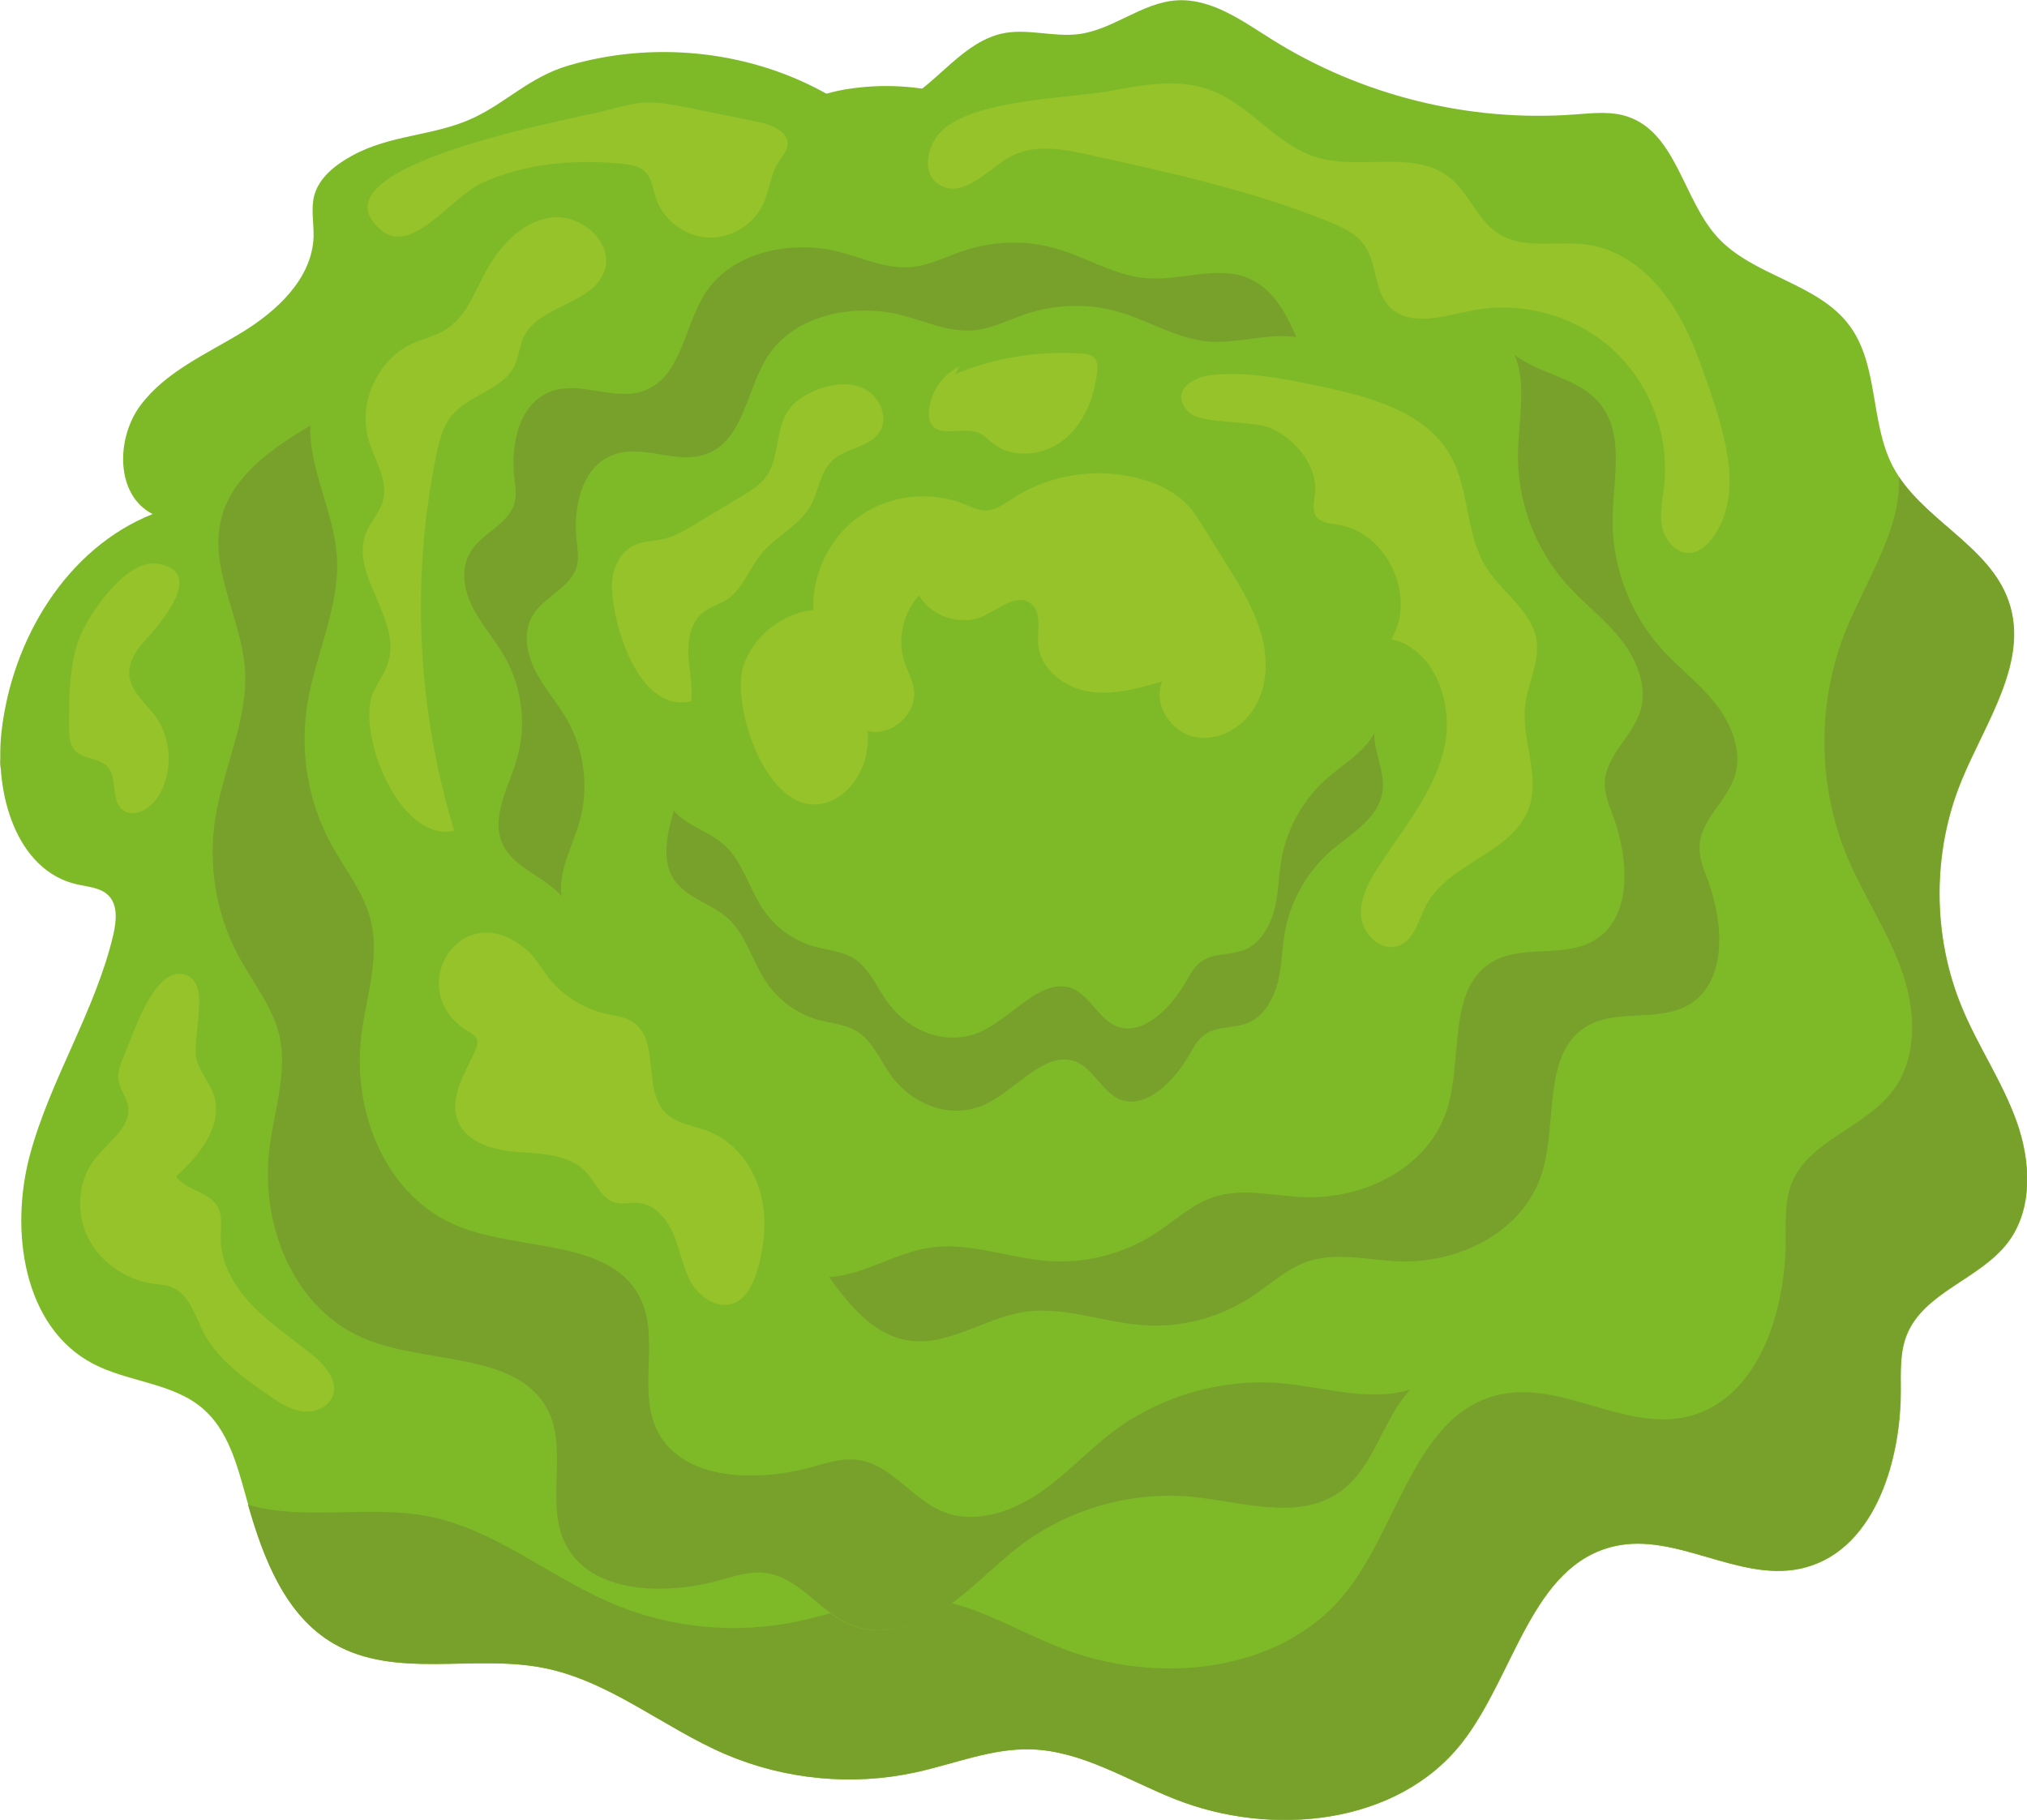 <?xml version="1.0" encoding="utf-8"?>
<!-- Generator: Adobe Illustrator 26.0.3, SVG Export Plug-In . SVG Version: 6.00 Build 0)  -->
<svg version="1.1" id="Warstwa_1" xmlns="http://www.w3.org/2000/svg" xmlns:xlink="http://www.w3.org/1999/xlink" x="0px" y="0px"
	 viewBox="0 0 106.92 96" style="enable-background:new 0 0 106.92 96;" xml:space="preserve">
<style type="text/css">
	.st0{fill:#7EBA28;}
	.st1{fill:#78A12C;}
	.st2{fill:#96C22A;}
</style>
<g>
	<g>
		<path class="st0" d="M18.54,8.23c-0.85,0.47-1.7,1.13-1.96,2.07c-0.19,0.71-0.02,1.46-0.04,2.2c-0.08,2.2-1.93,3.91-3.8,5.05
			c-1.88,1.14-4,2.06-5.32,3.82c-1.32,1.76-1.33,4.75,0.63,5.75c-4.55,1.81-7.42,6.62-7.97,11.48c-0.37,3.27,0.78,7.34,4,8.06
			c0.57,0.13,1.21,0.16,1.63,0.57c0.52,0.51,0.43,1.36,0.27,2.07c-0.95,4.04-3.32,7.62-4.4,11.62c-1.08,4.01-0.35,9.09,3.32,11.02
			c1.86,0.98,4.22,1,5.81,2.38c1.28,1.11,1.77,2.85,2.22,4.48c0.84,3.04,1.97,6.36,4.71,7.93c3.24,1.86,7.35,0.54,11.02,1.26
			c3.5,0.68,6.35,3.16,9.62,4.56c3.13,1.34,6.68,1.68,10,0.96c2.04-0.44,4.03-1.28,6.11-1.22c2.69,0.08,5.08,1.63,7.58,2.62
			c5.12,2.04,11.73,1.38,15.14-2.95c2.8-3.56,3.66-9.4,8.08-10.39c3.23-0.72,6.49,1.86,9.73,1.2c3.85-0.78,5.36-5.51,5.35-9.44
			c0-0.98-0.05-1.98,0.31-2.89c0.9-2.27,3.85-2.94,5.33-4.88c1.35-1.77,1.22-4.3,0.47-6.39c-0.75-2.1-2.04-3.97-2.89-6.03
			c-1.56-3.77-1.57-8.17-0.02-11.95c1.27-3.1,3.59-6.3,2.49-9.47c-1.04-3-4.69-4.34-6.14-7.16c-1.18-2.31-0.72-5.3-2.26-7.38
			c-1.68-2.27-5.08-2.59-6.98-4.68c-1.8-1.99-2.16-5.46-4.7-6.34c-0.9-0.31-1.88-0.19-2.84-0.12c-5.58,0.41-11.27-1.01-16-3.99
			c-1.54-0.97-3.16-2.15-4.98-2.03c-1.83,0.12-3.35,1.55-5.16,1.78c-1.34,0.17-2.73-0.32-4.05-0.03c-2.72,0.6-4.32,4.28-7.09,4.02
			C44.88,5.7,44.1,5.22,43.33,4.8c-4.04-2.17-8.96-2.63-13.35-1.34c-2.04,0.6-3.24,1.93-5.01,2.76C22.91,7.19,20.6,7.08,18.54,8.23z
			"/>
		<g>
			<path class="st1" d="M0,39.98c0,0.19,0.01,0.37,0.02,0.56C0.04,40.34,0.03,40.15,0,39.98z"/>
			<path class="st1" d="M106.36,59.16c-0.75-2.1-2.04-3.97-2.89-6.03c-1.56-3.77-1.57-8.17-0.02-11.95c1.27-3.1,3.59-6.3,2.49-9.47
				c-0.96-2.78-4.16-4.13-5.78-6.55c0.14,2.7-1.69,5.4-2.77,8.03c-1.55,3.78-1.54,8.17,0.02,11.95c0.85,2.06,2.14,3.93,2.89,6.03
				c0.75,2.1,0.88,4.62-0.47,6.39c-1.48,1.94-4.43,2.61-5.33,4.88c-0.36,0.91-0.31,1.91-0.31,2.89c0.02,3.93-1.5,8.66-5.35,9.44
				c-3.24,0.66-6.51-1.92-9.73-1.2c-4.42,0.98-5.28,6.83-8.08,10.39c-3.41,4.33-10.02,4.99-15.14,2.95
				c-2.5-0.99-4.89-2.54-7.58-2.62c-2.08-0.06-4.07,0.77-6.11,1.22c-3.33,0.73-6.88,0.39-10-0.96c-3.27-1.41-6.12-3.88-9.62-4.56
				c-3.12-0.61-6.55,0.26-9.5-0.61c0.82,2.87,1.98,5.87,4.54,7.34c3.24,1.86,7.35,0.54,11.02,1.26c3.5,0.68,6.35,3.16,9.62,4.56
				c3.13,1.34,6.68,1.68,10,0.96c2.04-0.44,4.03-1.28,6.11-1.22c2.69,0.08,5.08,1.63,7.58,2.62c5.12,2.04,11.73,1.38,15.14-2.95
				c2.8-3.56,3.67-9.4,8.08-10.39c3.23-0.72,6.49,1.86,9.73,1.2c3.85-0.78,5.36-5.51,5.35-9.44c0-0.98-0.05-1.98,0.31-2.89
				c0.9-2.27,3.85-2.94,5.33-4.88C107.24,63.78,107.11,61.26,106.36,59.16z"/>
		</g>
	</g>
	<g>
		<path class="st0" d="M71.2,11.57c-0.53-0.51-1.19-0.98-1.95-0.97c-0.57,0.01-1.11,0.29-1.67,0.43c-1.68,0.4-3.33-0.56-4.56-1.66
			c-1.23-1.1-2.34-2.42-3.93-3c-1.59-0.58-3.85,0.04-4.22,1.64c-2.26-2.87-6.45-3.92-10.24-3.3c-2.54,0.41-5.4,2.08-5.31,4.52
			c0.02,0.43,0.12,0.9-0.11,1.28c-0.28,0.48-0.94,0.59-1.51,0.62c-3.24,0.16-6.41-0.79-9.65-0.72c-3.24,0.06-6.93,1.64-7.68,4.66
			c-0.38,1.53,0.07,3.22-0.66,4.64c-0.59,1.14-1.81,1.85-2.95,2.51c-2.14,1.23-4.42,2.72-5.07,5c-0.77,2.7,1.03,5.36,1.21,8.12
			c0.17,2.64-1.14,5.18-1.56,7.81c-0.4,2.51,0.04,5.11,1.24,7.33c0.73,1.36,1.76,2.61,2.12,4.1c0.47,1.93-0.24,3.96-0.5,5.95
			c-0.53,4.08,1.26,8.65,5.2,10.18c3.24,1.26,7.83,0.66,9.43,3.61c1.17,2.15-0.14,5.02,1,7.19c1.35,2.58,5.22,2.68,8.18,1.85
			c0.74-0.21,1.49-0.45,2.24-0.38c1.89,0.17,2.97,2.14,4.73,2.79c1.6,0.6,3.49-0.02,4.92-0.99c1.44-0.97,2.6-2.28,3.99-3.31
			c2.55-1.9,5.86-2.82,9.02-2.5c2.59,0.26,5.46,1.25,7.64-0.19c2.07-1.36,2.36-4.25,4.21-5.87c1.51-1.32,3.86-1.61,5.14-3.15
			c1.39-1.67,0.96-4.16,2.17-5.95c1.15-1.7,3.7-2.67,3.87-4.67c0.06-0.71-0.22-1.38-0.46-2.05c-1.4-3.89-1.44-8.25-0.12-12.24
			c0.43-1.3,1.01-2.7,0.56-3.97c-0.45-1.28-1.83-2.06-2.36-3.31c-0.39-0.92-0.29-2.01-0.77-2.89c-0.98-1.82-4.08-2.19-4.43-4.22
			c-0.11-0.64,0.1-1.29,0.27-1.93c0.85-3.33,0.23-6.93-1.6-9.8c-0.85-1.33-2.09-1.91-3.07-3C72.84,14.48,72.48,12.81,71.2,11.57z"/>
		<g>
			<path class="st1" d="M43.58,4.95c-0.14,0.04-0.28,0.08-0.42,0.13C43.31,5.05,43.45,5.01,43.58,4.95z"/>
			<path class="st1" d="M49.92,84.78c1.44-0.97,2.6-2.28,3.99-3.31c2.55-1.9,5.86-2.82,9.02-2.5c2.59,0.26,5.46,1.25,7.64-0.19
				c1.91-1.26,2.3-3.82,3.82-5.48c-2.01,0.66-4.41-0.08-6.61-0.31c-3.16-0.32-6.48,0.6-9.02,2.5c-1.39,1.04-2.55,2.34-3.99,3.31
				c-1.44,0.97-3.32,1.59-4.92,0.99c-1.76-0.65-2.84-2.62-4.73-2.79c-0.76-0.07-1.51,0.17-2.24,0.38c-2.97,0.83-6.84,0.73-8.18-1.85
				c-1.13-2.17,0.18-5.04-1-7.19c-1.61-2.95-6.2-2.35-9.43-3.61c-3.94-1.54-5.73-6.11-5.2-10.18c0.26-1.99,0.96-4.01,0.5-5.95
				c-0.36-1.5-1.38-2.74-2.12-4.1c-1.2-2.22-1.64-4.82-1.24-7.33c0.42-2.63,1.73-5.17,1.56-7.81c-0.15-2.35-1.48-4.62-1.4-6.91
				c-2.01,1.18-4.05,2.63-4.66,4.76c-0.77,2.7,1.03,5.36,1.21,8.12c0.17,2.64-1.14,5.18-1.56,7.81c-0.4,2.51,0.04,5.11,1.24,7.33
				c0.73,1.36,1.76,2.61,2.12,4.1c0.47,1.93-0.24,3.96-0.5,5.95c-0.53,4.08,1.26,8.65,5.2,10.18c3.24,1.26,7.83,0.66,9.43,3.61
				c1.17,2.15-0.14,5.02,1,7.19c1.35,2.58,5.22,2.68,8.18,1.85c0.74-0.21,1.49-0.45,2.24-0.38c1.89,0.17,2.97,2.14,4.73,2.79
				C46.6,86.37,48.48,85.75,49.92,84.78z"/>
		</g>
	</g>
	<g>
		<path class="st0" d="M31.7,25.26c-0.37,0.44-0.69,0.99-0.64,1.59c0.04,0.45,0.3,0.85,0.44,1.28c0.42,1.28-0.23,2.64-1.02,3.67
			c-0.79,1.03-1.75,1.99-2.1,3.26c-0.35,1.28,0.27,3.01,1.55,3.19c-2.1,1.95-2.66,5.3-1.94,8.21c0.49,1.96,1.98,4.07,3.88,3.84
			c0.34-0.04,0.7-0.15,1.01,0c0.39,0.19,0.52,0.7,0.58,1.14c0.33,2.52-0.21,5.05,0.04,7.58c0.25,2.52,1.72,5.31,4.14,5.69
			c1.23,0.19,2.52-0.27,3.68,0.21c0.93,0.38,1.57,1.29,2.16,2.14c1.1,1.59,2.42,3.27,4.24,3.63c2.16,0.43,4.13-1.16,6.29-1.48
			c2.06-0.31,4.13,0.55,6.22,0.7c1.99,0.15,4-0.37,5.67-1.45c1.02-0.66,1.93-1.54,3.08-1.92c1.49-0.49,3.12-0.07,4.69,0
			c3.23,0.15,6.7-1.55,7.65-4.73c0.78-2.61,0.02-6.15,2.23-7.6c1.61-1.06,3.94-0.22,5.57-1.25c1.94-1.22,1.77-4.25,0.93-6.51
			c-0.21-0.56-0.45-1.13-0.44-1.73c0.01-1.49,1.49-2.46,1.89-3.88c0.37-1.29-0.24-2.72-1.09-3.78c-0.85-1.06-1.95-1.88-2.85-2.89
			c-1.65-1.86-2.58-4.39-2.53-6.88c0.04-2.04,0.63-4.35-0.63-5.95c-1.2-1.52-3.48-1.56-4.87-2.9c-1.13-1.09-1.51-2.91-2.79-3.8
			c-1.4-0.97-3.32-0.48-4.8-1.3c-1.41-0.79-2.33-2.72-3.9-2.71c-0.56,0-1.07,0.27-1.58,0.49c-2.96,1.35-6.37,1.67-9.59,0.9
			c-1.05-0.25-2.18-0.61-3.15-0.18c-0.97,0.44-1.5,1.56-2.44,2.06c-0.7,0.37-1.56,0.36-2.22,0.79c-1.36,0.89-1.46,3.33-3.03,3.74
			c-0.49,0.13-1.02,0-1.53-0.08c-2.66-0.44-5.45,0.28-7.58,1.9c-0.99,0.75-1.36,1.76-2.16,2.59C33.87,23.79,32.59,24.19,31.7,25.26z
			"/>
		<g>
			<path class="st1" d="M28.26,47.26c0.04,0.11,0.08,0.21,0.13,0.32C28.36,47.47,28.31,47.36,28.26,47.26z"/>
			<path class="st1" d="M90.44,37.06c-0.85-1.06-1.95-1.88-2.85-2.89c-1.65-1.86-2.58-4.39-2.53-6.88c0.04-2.04,0.63-4.35-0.63-5.95
				c-1.11-1.41-3.14-1.55-4.54-2.62c0.65,1.53,0.21,3.45,0.18,5.18c-0.05,2.49,0.88,5.02,2.53,6.88c0.9,1.02,2,1.84,2.85,2.89
				c0.85,1.06,1.46,2.49,1.09,3.78c-0.4,1.41-1.87,2.39-1.89,3.88c-0.01,0.59,0.23,1.17,0.44,1.73c0.84,2.26,1.01,5.29-0.93,6.51
				c-1.63,1.03-3.96,0.19-5.57,1.25c-2.21,1.45-1.45,4.99-2.23,7.6c-0.95,3.18-4.42,4.88-7.65,4.73c-1.58-0.07-3.21-0.49-4.69,0
				c-1.15,0.38-2.06,1.26-3.08,1.92c-1.66,1.08-3.68,1.6-5.67,1.45c-2.09-0.16-4.16-1.01-6.22-0.7c-1.83,0.27-3.53,1.46-5.32,1.55
				c1.06,1.49,2.32,2.99,4.03,3.32c2.16,0.43,4.13-1.16,6.29-1.48c2.06-0.31,4.13,0.55,6.22,0.7c1.99,0.15,4-0.37,5.67-1.45
				c1.02-0.66,1.93-1.54,3.08-1.92c1.49-0.49,3.12-0.07,4.69,0c3.23,0.15,6.7-1.55,7.65-4.73c0.78-2.61,0.02-6.15,2.23-7.6
				c1.61-1.06,3.94-0.22,5.57-1.25c1.94-1.22,1.77-4.25,0.93-6.51c-0.21-0.56-0.45-1.13-0.44-1.73c0.01-1.49,1.49-2.46,1.89-3.88
				C91.89,39.54,91.29,38.11,90.44,37.06z"/>
		</g>
	</g>
	<g>
		<path class="st0" d="M69.44,50.68c0.38-0.26,0.75-0.61,0.83-1.05c0.06-0.34-0.07-0.67-0.09-1.01c-0.08-1.01,0.72-1.89,1.56-2.52
			c0.84-0.62,1.8-1.16,2.34-2.03c0.54-0.88,0.39-2.25-0.6-2.6c2.08-1.07,3.2-3.43,3.21-5.69c0.01-1.52-0.75-3.32-2.32-3.48
			c-0.28-0.03-0.59-0.01-0.81-0.17c-0.27-0.21-0.28-0.6-0.23-0.93c0.24-1.9,1.19-3.67,1.5-5.56c0.31-1.89-0.3-4.18-2.15-4.87
			c-0.94-0.35-2.06-0.23-2.89-0.78c-0.67-0.44-0.99-1.21-1.29-1.93c-0.56-1.35-1.27-2.81-2.65-3.38c-1.64-0.68-3.54,0.15-5.32,0.01
			c-1.7-0.12-3.19-1.11-4.82-1.57c-1.56-0.45-3.27-0.41-4.82,0.1c-0.95,0.31-1.85,0.8-2.85,0.88c-1.29,0.11-2.51-0.48-3.75-0.8
			c-2.55-0.66-5.66,0-7.07,2.16c-1.15,1.78-1.26,4.51-3.32,5.19c-1.5,0.5-3.19-0.51-4.7-0.03c-1.8,0.56-2.27,2.81-2.06,4.61
			c0.05,0.45,0.13,0.91,0,1.34c-0.31,1.09-1.69,1.55-2.29,2.52c-0.55,0.88-0.36,2.03,0.1,2.95c0.47,0.92,1.18,1.71,1.69,2.61
			c0.94,1.65,1.17,3.66,0.62,5.47c-0.45,1.49-1.39,3.08-0.7,4.47c0.65,1.32,2.46,1.73,3.3,2.95c0.68,0.99,0.62,2.39,1.46,3.26
			c0.92,0.95,2.56,0.91,3.57,1.77c0.96,0.82,1.31,2.39,2.57,2.65c0.45,0.09,0.91-0.01,1.36-0.09c2.64-0.48,5.43-0.14,7.84,0.97
			c0.79,0.36,1.62,0.82,2.48,0.66c0.86-0.15,1.52-0.89,2.37-1.09c0.63-0.15,1.32,0,1.93-0.2c1.27-0.42,1.84-2.19,3.17-2.22
			c0.42-0.01,0.82,0.17,1.21,0.32c2.04,0.78,4.41,0.72,6.44-0.1c0.94-0.38,1.45-1.06,2.25-1.53C67.41,51.39,68.51,51.31,69.44,50.68
			z"/>
		<g>
			<path class="st1" d="M76.65,35.14c-0.01-0.09-0.02-0.17-0.04-0.25C76.61,34.97,76.63,35.06,76.65,35.14z"/>
			<path class="st1" d="M24.93,32.04c0.47,0.92,1.18,1.71,1.69,2.61c0.94,1.65,1.17,3.66,0.62,5.47c-0.45,1.49-1.39,3.08-0.7,4.47
				c0.6,1.22,2.2,1.67,3.09,2.69c-0.21-1.23,0.53-2.56,0.91-3.83c0.54-1.81,0.31-3.83-0.62-5.47c-0.51-0.9-1.22-1.68-1.69-2.61
				c-0.47-0.92-0.66-2.07-0.1-2.95c0.61-0.97,1.98-1.43,2.29-2.52c0.12-0.43,0.05-0.89,0-1.34c-0.21-1.8,0.27-4.05,2.06-4.61
				c1.51-0.48,3.2,0.53,4.7,0.03c2.06-0.69,2.17-3.41,3.32-5.19c1.41-2.17,4.52-2.82,7.07-2.16c1.24,0.32,2.46,0.9,3.75,0.8
				c1-0.08,1.9-0.57,2.85-0.88c1.55-0.51,3.26-0.55,4.82-0.1c1.63,0.47,3.12,1.45,4.82,1.57c1.52,0.11,3.11-0.47,4.57-0.23
				c-0.54-1.27-1.25-2.58-2.54-3.12c-1.64-0.68-3.54,0.15-5.32,0.01c-1.7-0.12-3.19-1.11-4.82-1.57c-1.56-0.45-3.27-0.41-4.82,0.1
				c-0.95,0.31-1.85,0.8-2.85,0.88c-1.29,0.11-2.51-0.48-3.75-0.8c-2.55-0.66-5.66,0-7.07,2.16c-1.15,1.78-1.26,4.51-3.32,5.19
				c-1.5,0.5-3.19-0.51-4.7-0.03c-1.8,0.56-2.27,2.81-2.06,4.61c0.05,0.45,0.13,0.91,0,1.34c-0.31,1.09-1.69,1.55-2.29,2.52
				C24.27,29.97,24.46,31.12,24.93,32.04z"/>
		</g>
	</g>
	<g>
		<path class="st0" d="M51.63,18.67c-0.35,0.02-0.74,0.1-1.01,0.39c-0.2,0.22-0.3,0.51-0.46,0.77c-0.47,0.76-1.37,1.04-2.16,1.12
			c-0.79,0.08-1.61,0.04-2.36,0.43c-0.75,0.39-1.36,1.44-0.98,2.13c-1.72-0.15-3.56,1.05-4.71,2.67c-0.78,1.09-1.26,2.72-0.45,3.52
			c0.14,0.14,0.33,0.26,0.37,0.48c0.05,0.27-0.15,0.55-0.34,0.77c-1.1,1.26-2.54,2.11-3.67,3.33c-1.14,1.22-1.95,3.14-1.25,4.45
			c0.36,0.67,1.05,1.08,1.25,1.84c0.16,0.61-0.05,1.31-0.25,1.96c-0.37,1.22-0.71,2.58-0.21,3.6c0.59,1.21,2.08,1.46,3.03,2.34
			c0.9,0.84,1.25,2.2,1.94,3.26c0.66,1.01,1.65,1.74,2.78,2.06c0.7,0.19,1.46,0.24,2.07,0.62c0.78,0.49,1.18,1.45,1.72,2.23
			c1.11,1.6,3.21,2.5,5.11,1.57c1.56-0.77,3-2.68,4.52-2.27c1.11,0.3,1.56,1.77,2.65,2.1c1.31,0.39,2.72-1.02,3.51-2.4
			c0.2-0.34,0.39-0.71,0.68-0.96c0.73-0.64,1.74-0.37,2.58-0.8c0.76-0.39,1.24-1.3,1.44-2.17c0.2-0.87,0.2-1.75,0.36-2.62
			c0.3-1.6,1.19-3.14,2.42-4.21c1.01-0.87,2.35-1.6,2.67-2.9c0.3-1.24-0.52-2.33-0.37-3.58c0.12-1.02,0.86-1.99,0.83-2.99
			c-0.04-1.09-0.99-1.79-1.13-2.85c-0.13-1.01,0.47-2.29-0.11-3.04c-0.21-0.26-0.52-0.39-0.82-0.53c-1.74-0.82-3.15-2.3-3.95-4.16
			c-0.26-0.61-0.5-1.3-1.07-1.57c-0.57-0.27-1.31-0.03-1.9-0.26c-0.44-0.17-0.75-0.58-1.2-0.71c-0.93-0.26-2.16,0.76-2.93,0.2
			c-0.24-0.18-0.38-0.48-0.52-0.76c-0.76-1.46-2.13-2.47-3.7-2.77c-0.73-0.14-1.36,0.12-2.05,0.11
			C53.14,19.06,52.48,18.62,51.63,18.67z"/>
		<g>
			<path class="st1" d="M39.65,26.65c-0.04,0.07-0.07,0.13-0.11,0.2C39.59,26.79,39.62,26.72,39.65,26.65z"/>
			<path class="st1" d="M67.43,51.71c0.2-0.87,0.2-1.75,0.36-2.62c0.3-1.6,1.19-3.14,2.42-4.21c1.01-0.87,2.35-1.6,2.67-2.9
				c0.28-1.14-0.4-2.17-0.39-3.3c-0.51,0.97-1.6,1.61-2.46,2.35c-1.23,1.06-2.12,2.61-2.42,4.21c-0.16,0.87-0.16,1.75-0.36,2.62
				c-0.2,0.87-0.68,1.78-1.44,2.17c-0.84,0.43-1.85,0.16-2.58,0.8c-0.29,0.26-0.48,0.62-0.68,0.96c-0.79,1.39-2.21,2.79-3.51,2.4
				c-1.1-0.33-1.55-1.8-2.65-2.1c-1.52-0.41-2.96,1.5-4.52,2.27c-1.9,0.94-4,0.03-5.11-1.57c-0.54-0.78-0.94-1.74-1.72-2.23
				c-0.61-0.38-1.37-0.43-2.07-0.62c-1.14-0.32-2.13-1.05-2.78-2.06c-0.69-1.06-1.03-2.42-1.94-3.26c-0.8-0.75-2-1.04-2.71-1.85
				c-0.34,1.15-0.6,2.41-0.14,3.37c0.59,1.21,2.08,1.46,3.03,2.34c0.9,0.84,1.25,2.2,1.94,3.26c0.66,1.01,1.65,1.74,2.78,2.06
				c0.7,0.19,1.46,0.24,2.07,0.62c0.78,0.49,1.18,1.45,1.72,2.23c1.11,1.6,3.21,2.5,5.11,1.57c1.56-0.77,3-2.68,4.52-2.27
				c1.11,0.3,1.56,1.77,2.65,2.1c1.31,0.39,2.72-1.02,3.51-2.4c0.2-0.34,0.39-0.71,0.68-0.96c0.73-0.64,1.74-0.37,2.58-0.8
				C66.75,53.49,67.23,52.58,67.43,51.71z"/>
		</g>
	</g>
	<path class="st2" d="M66.47,33.25c-0.39-1.26-1.09-2.39-1.79-3.51c-0.39-0.63-0.78-1.25-1.17-1.88c-0.29-0.47-0.58-0.94-0.97-1.32
		c-0.56-0.56-1.28-0.92-2.03-1.17c-2.34-0.77-5.02-0.42-7.09,0.92c-0.46,0.3-0.93,0.65-1.47,0.64c-0.36-0.01-0.7-0.18-1.04-0.32
		c-1.79-0.74-3.94-0.51-5.53,0.59c-1.59,1.1-2.56,3.05-2.48,4.98c-1.64,0.17-3.13,1.35-3.67,2.9c-0.73,2.06,1.22,7.97,4.17,7.31
		c1.6-0.36,2.54-2.2,2.36-3.83c1.25,0.33,2.63-0.9,2.45-2.18c-0.07-0.51-0.34-0.97-0.5-1.46c-0.39-1.19-0.08-2.59,0.77-3.51
		c0.65,1.15,2.25,1.64,3.44,1.07c0.81-0.39,1.73-1.19,2.45-0.64c0.6,0.46,0.34,1.39,0.39,2.14c0.1,1.31,1.37,2.29,2.67,2.5
		c1.3,0.21,2.61-0.16,3.87-0.53c-0.51,1.21,0.48,2.71,1.78,2.94c1.3,0.23,2.63-0.61,3.22-1.79C66.91,35.93,66.86,34.51,66.47,33.25z
		"/>
	<path class="st2" d="M19.7,36.5c0.26-0.55,0.64-1.05,0.8-1.64c0.63-2.26-2.07-4.58-1.19-6.76c0.24-0.58,0.71-1.05,0.88-1.65
		c0.32-1.1-0.45-2.19-0.76-3.29c-0.55-1.95,0.51-4.22,2.35-5.05c0.57-0.26,1.2-0.39,1.73-0.72c1.01-0.63,1.47-1.83,2.02-2.89
		c0.74-1.42,1.92-2.79,3.51-3.02c1.59-0.23,3.37,1.31,2.84,2.82c-0.63,1.78-3.48,1.79-4.27,3.51c-0.21,0.45-0.24,0.97-0.44,1.43
		c-0.61,1.32-2.45,1.57-3.36,2.71c-0.46,0.57-0.64,1.31-0.79,2.03c-1.35,6.55-1.02,13.44,0.94,19.84
		C21.1,44.51,18.72,38.6,19.7,36.5z"/>
	<path class="st2" d="M67.1,22.62c1.33,0.64,2.43,2.02,2.26,3.49c-0.04,0.38-0.16,0.79,0.05,1.11c0.23,0.36,0.73,0.39,1.15,0.46
		c2.6,0.39,4.19,3.79,2.83,6.04c2.32,0.53,3.33,3.47,2.78,5.79c-0.55,2.32-2.16,4.21-3.46,6.21c-0.52,0.8-1.01,1.71-0.91,2.66
		c0.1,0.95,1.08,1.85,1.98,1.51c0.84-0.31,1.04-1.37,1.46-2.16c1.19-2.22,4.56-2.73,5.41-5.11c0.61-1.71-0.41-3.59-0.2-5.4
		c0.13-1.16,0.77-2.28,0.6-3.44c-0.24-1.56-1.82-2.51-2.66-3.85c-1.09-1.74-0.86-4.04-1.85-5.84c-1.32-2.39-4.31-3.17-6.99-3.73
		c-1.86-0.39-3.75-0.77-5.63-0.58c-1.11,0.11-2.24,0.94-1.21,1.97C63.39,22.41,66.11,22.14,67.1,22.62z"/>
	<path class="st2" d="M53.3,8.26c1.24-0.68,2.77-0.4,4.16-0.09c4.27,0.94,8.57,1.88,12.62,3.52c0.71,0.29,1.45,0.62,1.89,1.25
		c0.67,0.95,0.5,2.36,1.29,3.21c1.07,1.15,2.93,0.52,4.46,0.22c2.6-0.5,5.42,0.3,7.37,2.09c1.95,1.79,2.98,4.54,2.69,7.17
		c-0.08,0.72-0.25,1.45-0.11,2.16c0.14,0.71,0.72,1.41,1.44,1.38c0.52-0.02,0.96-0.41,1.26-0.84c1.52-2.13,0.73-5.06-0.11-7.54
		c-0.58-1.7-1.17-3.43-2.19-4.91c-1.02-1.48-2.54-2.71-4.32-2.97c-1.59-0.23-3.37,0.28-4.72-0.59c-1.1-0.71-1.53-2.12-2.55-2.94
		C74.61,7.87,71.76,9,69.45,8.3c-2.13-0.65-3.52-2.78-5.61-3.55c-1.66-0.62-3.5-0.29-5.24,0.04c-2.28,0.44-8.04,0.41-9.3,2.59
		c-0.41,0.71-0.59,1.77,0.16,2.31C50.78,10.63,52.29,8.77,53.3,8.26z"/>
	<path class="st2" d="M24.7,54.41c0.16,0.1,0.34,0.19,0.43,0.36c0.11,0.22,0.02,0.49-0.09,0.72c-0.55,1.18-1.38,2.48-0.87,3.69
		c0.49,1.16,1.95,1.51,3.21,1.6c1.26,0.09,2.67,0.13,3.53,1.05c0.52,0.56,0.82,1.43,1.56,1.62c0.39,0.1,0.8-0.02,1.2,0.01
		c0.89,0.07,1.54,0.88,1.88,1.71c0.34,0.83,0.47,1.74,0.92,2.51c0.45,0.77,1.37,1.39,2.21,1.08c0.68-0.25,1.04-0.99,1.25-1.69
		c0.42-1.38,0.55-2.87,0.15-4.25c-0.4-1.38-1.39-2.63-2.73-3.15c-0.76-0.29-1.64-0.37-2.22-0.94c-1.27-1.23-0.28-3.86-1.76-4.82
		c-0.42-0.28-0.95-0.32-1.44-0.44c-1.21-0.28-2.31-0.99-3.06-1.98c-0.32-0.43-0.59-0.91-0.98-1.28C24.37,47,21.13,52.28,24.7,54.41z
		"/>
	<path class="st2" d="M6.59,55.58c-0.21,0.47-0.42,0.97-0.33,1.47c0.08,0.45,0.41,0.83,0.49,1.28c0.2,1.09-0.97,1.86-1.68,2.72
		c-0.94,1.14-1.1,2.85-0.46,4.18c0.64,1.34,2,2.28,3.46,2.49c0.35,0.05,0.7,0.06,1.02,0.2c0.9,0.37,1.19,1.48,1.63,2.35
		c0.73,1.42,2.09,2.39,3.41,3.31c0.55,0.38,1.12,0.77,1.78,0.87c0.66,0.1,1.43-0.2,1.65-0.83c0.27-0.78-0.38-1.55-1.01-2.08
		c-1.05-0.87-2.21-1.63-3.17-2.6c-0.96-0.97-1.73-2.23-1.74-3.6c0-0.58,0.12-1.21-0.18-1.71C11,62.84,9.8,62.81,9.29,62.06
		c1.25-1.12,2.52-2.72,1.98-4.31c-0.21-0.62-0.66-1.12-0.87-1.74c-0.4-1.18,0.92-4.4-0.82-4.63C8.05,51.18,6.99,54.68,6.59,55.58z"
		/>
	<path class="st2" d="M4.12,33.83c-0.48,1.45-0.48,3-0.48,4.52c0,0.44,0.02,0.92,0.31,1.24c0.44,0.48,1.27,0.38,1.71,0.85
		c0.57,0.6,0.16,1.76,0.8,2.28c0.59,0.48,1.49-0.06,1.89-0.71c0.8-1.29,0.72-3.06-0.19-4.28c-0.49-0.65-1.21-1.2-1.33-2.01
		c-0.1-0.67,0.27-1.32,0.73-1.83c0.8-0.88,3.42-3.79,0.7-4.16C6.59,29.52,4.54,32.58,4.12,33.83z"/>
	<path class="st2" d="M32.83,8.64c0.42,0.04,0.86,0.11,1.17,0.39c0.38,0.35,0.43,0.91,0.59,1.4c0.38,1.16,1.51,2.03,2.72,2.1
		c1.22,0.07,2.44-0.66,2.95-1.77c0.33-0.72,0.38-1.57,0.82-2.24c0.18-0.27,0.42-0.52,0.46-0.84c0.09-0.71-0.8-1.09-1.51-1.24
		c-1.26-0.26-2.52-0.51-3.79-0.77c-0.7-0.14-1.4-0.28-2.11-0.26c-0.7,0.02-1.38,0.21-2.06,0.39c-1.64,0.45-16.08,2.96-11.94,6.36
		c1.62,1.33,3.69-1.78,5.26-2.49C27.68,8.61,30.34,8.39,32.83,8.64z"/>
	<path class="st2" d="M32.28,30.96c-0.02-0.88,0.38-1.83,1.19-2.2c0.48-0.22,1.03-0.21,1.54-0.33c0.59-0.14,1.12-0.46,1.65-0.77
		c0.81-0.49,1.62-0.98,2.43-1.46c0.5-0.3,1.01-0.61,1.34-1.08c0.7-0.99,0.45-2.41,1.12-3.42c0.34-0.52,0.88-0.86,1.45-1.1
		c0.83-0.35,1.81-0.49,2.61-0.08c0.8,0.41,1.27,1.5,0.79,2.26c-0.53,0.84-1.8,0.84-2.51,1.53c-0.63,0.6-0.7,1.58-1.12,2.35
		c-0.6,1.08-1.86,1.63-2.64,2.59c-0.63,0.78-0.95,1.83-1.79,2.38c-0.4,0.26-0.88,0.38-1.25,0.68c-0.65,0.51-0.82,1.43-0.78,2.26
		c0.05,0.83,0.23,1.6,0.16,2.42C33.7,37.65,32.32,33.01,32.28,30.96z"/>
	<path class="st2" d="M50.6,19.34c-0.9,0.43-1.53,1.36-1.6,2.36c-0.01,0.21,0,0.44,0.1,0.63c0.44,0.8,1.73,0.14,2.56,0.52
		c0.27,0.12,0.47,0.35,0.71,0.54c1.06,0.84,2.69,0.65,3.75-0.19c1.05-0.85,1.59-2.2,1.75-3.54c0.03-0.28,0.04-0.6-0.16-0.8
		c-0.16-0.15-0.4-0.19-0.62-0.2c-2.28-0.17-4.59,0.2-6.7,1.07L50.6,19.34z"/>
</g>
</svg>
